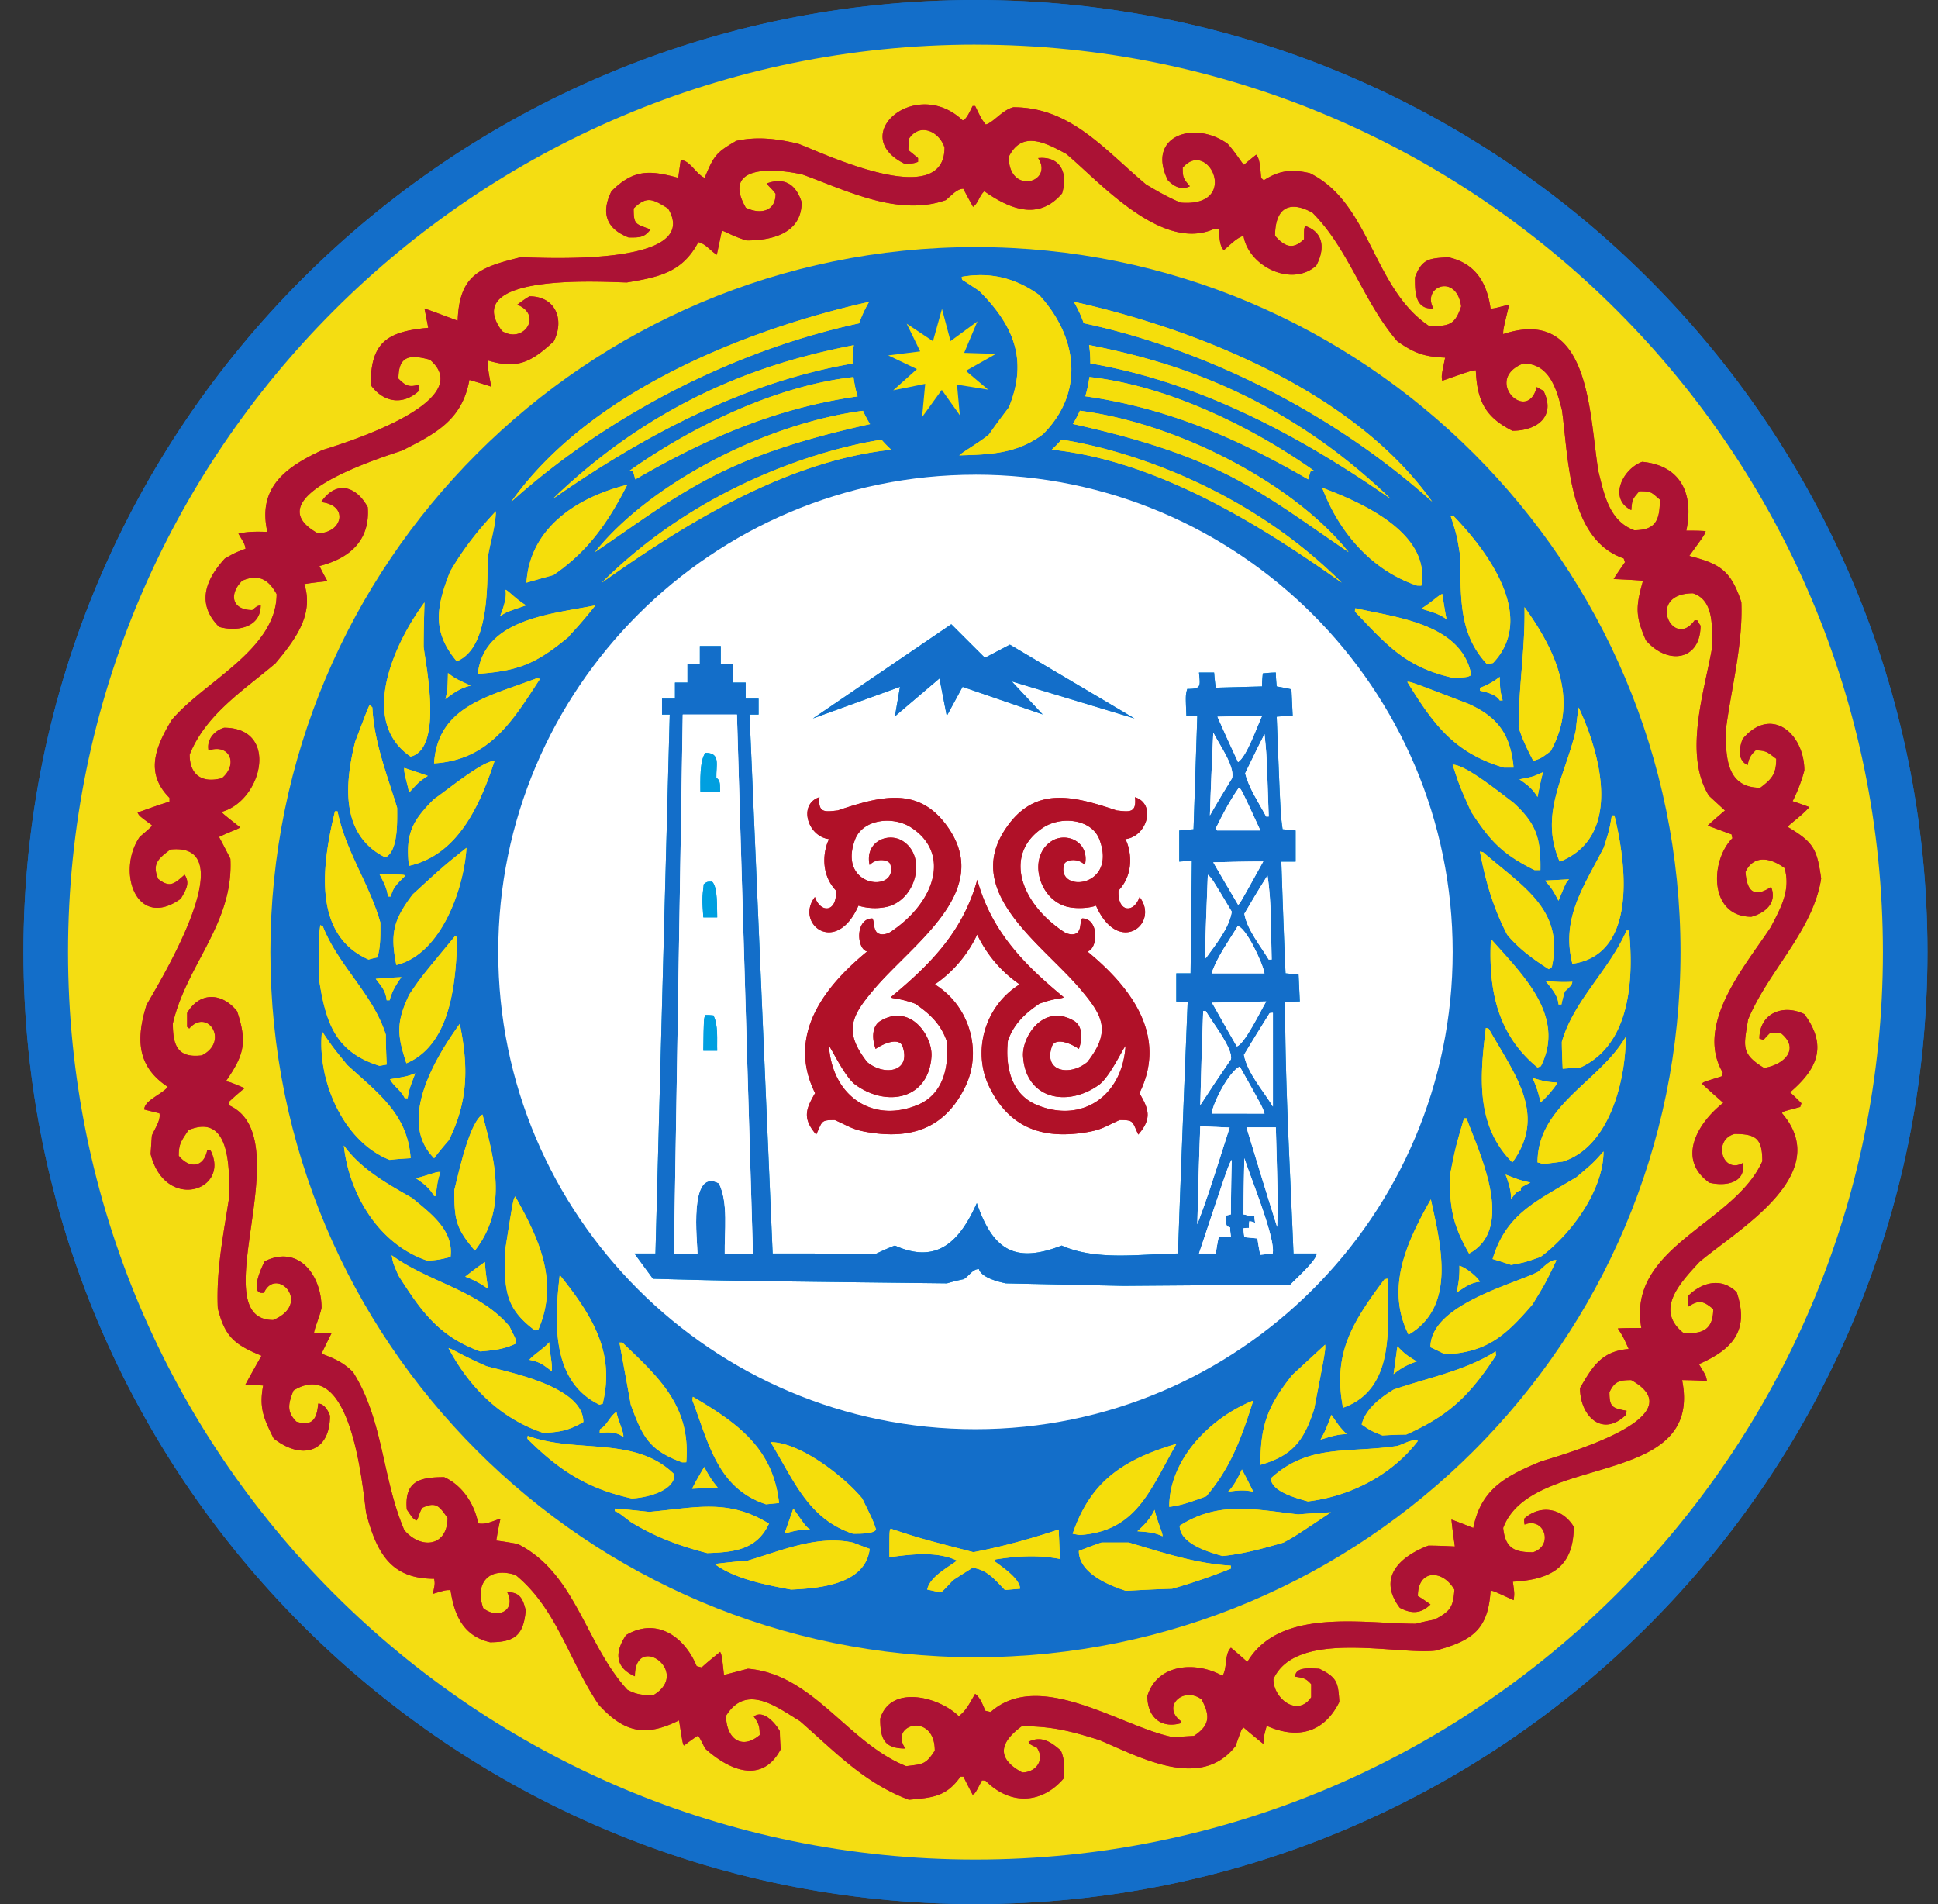 <svg xmlns="http://www.w3.org/2000/svg" width="57" height="56" fill="none" viewBox="0 0 57 56"><rect x="0" y="0" width="57" height="56" fill="#333333" stroke="none"/><g clip-path="url(#a)"><path fill="#fff" stroke="#136ec9" d="M28.69.5c15.188 0 27.5 12.312 27.5 27.5s-12.312 27.5-27.5 27.5S1.19 43.188 1.19 28 13.502.5 28.69.5Z"/><path fill="#136ec9" fill-rule="evenodd" d="M28.69 0c15.455 0 28 12.545 28 28s-12.545 28-28 28-28-12.545-28-28 12.545-28 28-28" clip-rule="evenodd"/><path fill="#f4dd12" fill-rule="evenodd" d="M28.69 1.313c14.732 0 26.69 11.957 26.69 26.689S43.421 54.69 28.69 54.69C13.96 54.69 2.001 42.733 2.001 28c0-14.731 11.958-26.688 26.69-26.688" clip-rule="evenodd"/><path fill="#136ec9" fill-rule="evenodd" d="M28.69 7.266c11.446 0 20.737 9.29 20.737 20.737s-9.29 20.736-20.737 20.736S7.953 39.45 7.953 28.003 17.244 7.266 28.69 7.266" clip-rule="evenodd"/><path fill="#fff" fill-rule="evenodd" d="M28.69 13.96c7.748 0 14.036 6.29 14.036 14.037S36.438 42.033 28.69 42.033s-14.036-6.288-14.036-14.036 6.289-14.036 14.036-14.036" clip-rule="evenodd"/><path fill="#ffdc00" fill-rule="evenodd" d="M17.637 41.315c-1.421-.68-1.335-2.421-1.174-3.817.927 1.16 1.643 2.26 1.26 3.792-.037 0-.062.013-.086.025m-1.409-.988c-.26-.198-.346-.272-.655-.334.025-.074.47-.37.581-.519 0 .26.099.618.074.853m-2.1-.581c-1.198-.432-1.73-1.161-2.41-2.236-.16-.37-.16-.37-.197-.593 1.1.803 2.557 1.025 3.46 2.088.21.42.21.42.197.506-.358.173-.642.198-1.05.235m1.606-.618c-.877-.654-.89-1.173-.89-2.273.248-1.569.248-1.569.31-1.668.691 1.236 1.297 2.496.679 3.917a.2.2 0 0 0-.099.024m-1.396-1.235a2.6 2.6 0 0 0-.655-.346c.185-.148.383-.296.58-.432.013.358.1.74.075.778m-1.767-.816c-1.408-.469-2.298-1.927-2.458-3.385.519.705 1.26 1.112 2.014 1.545.53.444 1.223.939 1.124 1.73-.358.086-.358.086-.68.11m1.396-.296c-.556-.655-.605-.902-.605-1.78.123-.468.432-1.963.828-2.223.37 1.384.74 2.767-.223 4.003m-1.198-1.606c-.148-.247-.297-.358-.531-.519.568-.16.593-.198.716-.185-.086.234-.11.457-.136.704zm-1.31-1.063c-1.371-.543-2.137-2.347-1.989-3.78.31.457.31.457.742.988.901.828 1.779 1.446 1.865 2.743-.21.012-.42.025-.618.05m1.31-.049c-1.1-1.1.05-2.977.754-3.953.259 1.26.247 2.285-.322 3.422-.148.173-.296.346-.432.531m-.865-1.767c-.111-.234-.334-.358-.432-.556.506-.086.506-.086.741-.173-.099.272-.185.445-.222.73zm-.741-.951c-1.322-.408-1.594-1.297-1.792-2.631 0-1.125 0-1.125.05-1.508l.074.037c.457 1.162 1.483 2.002 1.853 3.188 0 .284.012.58.025.877zm.79-.074c-.271-.828-.308-1.198.087-2.026.334-.494.334-.494 1.347-1.718.012.013.037.025.061.038-.037 1.223-.148 3.138-1.495 3.706m-.58-1.853c-.025-.272-.16-.42-.321-.63.247-.025.494-.037.753-.05-.173.247-.271.408-.346.68zm.284-1.038c-.185-.927-.087-1.322.482-2.076.902-.827.902-.827 1.581-1.37-.074 1.197-.741 3.125-2.063 3.446m-.815-.16c-1.693-.742-1.347-2.88-.989-4.362h.074c.235 1.174.94 2.138 1.26 3.274 0 .346.013.692-.086 1.026-.086.012-.173.037-.26.061m.568-1.854c-.025-.247-.136-.444-.247-.655.741.013.741.013.753.05-.222.222-.358.333-.42.605zm.618-.902c-.1-.939.086-1.31.74-1.964.334-.222 1.422-1.124 1.78-1.124-.42 1.272-1.062 2.767-2.52 3.088m-.692-.247c-1.322-.654-1.199-2.15-.89-3.397.408-1.075.408-1.075.445-1.087.012.024.037.049.062.074.05 1.025.432 1.976.729 2.952 0 .383.037 1.273-.346 1.458m.692-1.902c-.013-.186-.16-.581-.136-.73.222.075.457.149.692.235-.248.161-.248.161-.556.495m.74-.865c.112-1.693 1.62-1.965 3.003-2.496.037 0 .074 0 .111.013-.803 1.235-1.495 2.384-3.113 2.483m-.69-.198c-1.558-1.062-.446-3.385.407-4.534-.013.433-.025.865-.025 1.31.074.593.568 2.99-.383 3.224m1.024-1.692c.062-.26.062-.26.075-.766.21.16.21.16.667.37-.31.074-.494.21-.742.396m.952-.742c.185-1.618 2.15-1.754 3.459-2.013-.605.753-.692.79-.79.926-.952.79-1.47 1-2.67 1.087m-.618-.37c-.729-.865-.605-1.594-.198-2.632.383-.667.828-1.223 1.347-1.779 0 .433-.173.927-.235 1.36-.024.777.05 2.668-.914 3.05m1.273-1.322c.086-.21.21-.556.16-.779.087.025.284.26.606.458-.581.197-.581.197-.766.32m.778-.989c.099-1.606 1.482-2.508 2.965-2.878-.568 1.112-1.149 1.952-2.174 2.656-.272.074-.532.148-.791.223m12.157 29.7a4 4 0 0 0-.371-.086c.074-.37.593-.642.877-.852-.58-.285-1.371-.186-1.989-.1 0-.778 0-.778.037-.84.865.285.865.285 2.434.692.84-.16 1.693-.395 2.508-.667l.037.865c-.655-.123-1.235-.086-1.89.013a.1.1 0 0 0-.025.061c.21.16.741.507.741.803l-.444.037c-.31-.32-.52-.593-.952-.654-.197.123-.395.247-.58.37-.31.334-.31.334-.383.358m5.473-.049c-.494-.16-1.384-.519-1.384-1.174.222-.086.445-.173.667-.247h.803c1 .297 1.964.618 3.002.68v.086a17 17 0 0 1-1.73.593c-.456.013-.914.037-1.358.062m-9.847-.037c-.716-.136-1.655-.309-2.248-.754.32-.037.642-.074.976-.099 1-.296 2.038-.753 3.088-.53.16.061.322.123.495.185-.124 1.05-1.483 1.16-2.31 1.198m12.688-.988c-.395-.111-1.26-.359-1.26-.89 1.137-.729 2.187-.482 3.484-.333.321-.025.642-.05.964-.062-1.075.716-1.075.716-1.396.89-.593.172-1.174.333-1.792.395M20.8 45.676c-.815-.21-1.52-.47-2.248-.914-.37-.284-.37-.284-.47-.321v-.074c.334.024.668.061 1.013.098 1.372-.123 2.323-.395 3.521.346-.358.779-1.05.84-1.816.865m13.392-.494c-.259-.124-.457-.124-.74-.148.222-.198.382-.37.506-.63.086.37.247.691.234.778m-2.433-.037-.21-.037c.518-1.52 1.457-2.174 3.051-2.644-.778 1.359-1.173 2.57-2.841 2.68m-8.685-.037.259-.741c.37.53.37.53.494.617-.284 0-.482.037-.753.124m2.013 0c-1.31-.432-1.73-1.557-2.421-2.693.865 0 2.162 1.013 2.693 1.655.321.655.321.655.408.914-.062.136-.544.124-.68.124m9.303-.79c0-1.41 1.223-2.632 2.471-3.126-.346 1.087-.655 1.964-1.384 2.816-.383.136-.68.26-1.087.31m-11.86-.075c-1.42-.47-1.68-1.779-2.162-3.052 0-.037 0-.074.012-.11 1.297.765 2.36 1.507 2.533 3.125-.136.012-.26.025-.383.037m15.937-.086c-.309-.087-1.087-.285-1.087-.68 1.124-1.025 2.26-.729 3.719-.951.185-.05.407-.21.605-.149-.778 1.014-1.99 1.631-3.237 1.78m-19.89-.087c-1.285-.284-2.125-.815-3.064-1.754 0-.037 0-.062.012-.087 1.42.532 3.163-.012 4.312 1.137 0 .506-.877.692-1.26.704m17.543-.198c.185-.185.296-.42.407-.654.112.21.223.432.334.654-.284-.061-.457-.037-.741 0m-15.764-.086c.11-.222.234-.433.358-.642.111.222.235.42.395.605zm16.715-.704c0-1.162.21-1.73.939-2.644l.964-.89c.012.161.012.161-.322 1.89-.296.927-.63 1.372-1.58 1.644m-17.012-.074c-.976-.359-1.161-.754-1.507-1.693-.111-.618-.223-1.223-.334-1.828h.087c1.087 1.037 2.014 1.877 1.878 3.52zm18.779-.668c.148-.271.148-.271.321-.728.235.346.235.346.445.568-.284 0-.507.086-.766.16m-20.509-.074c-.185-.16-.457-.148-.691-.123 0-.037 0-.074.012-.111.198-.1.284-.383.482-.507.012.173.235.63.197.741m22.325-.05c-.334-.135-.334-.135-.605-.32.11-.457.555-.791.938-1.026 1.001-.346 2.113-.556 3.003-1.124 0 .037 0 .074.012.111-.778 1.186-1.371 1.767-2.644 2.335-.235 0-.47.013-.704.025m-24.672-.073c-1.26-.42-2.174-1.334-2.792-2.496.136.037.383.21 1.112.531.667.186 2.854.594 2.854 1.644-.42.247-.692.296-1.174.32m25.005-1.73.112-.815c.234.235.234.235.568.444a2 2 0 0 0-.68.371m.692-23.19c-1.334-.444-2.298-1.568-2.792-2.878 1.112.42 3.2 1.31 2.916 2.879zm.865.99c-.235-.174-.47-.223-.741-.31.333-.21.519-.407.617-.432.038.247.075.494.124.741m.21 1.729c-1.396-.309-1.94-.939-2.903-1.952 0-.037 0-.074.012-.099 1.21.272 3.126.457 3.41 1.964-.111.062-.111.062-.519.087m-14.541-6.548c.099-.099.618-.395.877-.618.185-.271.383-.53.58-.79.581-1.421.124-2.434-.876-3.435-.173-.111-.334-.222-.495-.321-.012-.037-.012-.062-.012-.087.852-.148 1.581.038 2.273.532 1.124 1.223 1.36 2.854.111 4.101-.766.569-1.532.593-2.458.618M17.7 17.137c2.953-2.95 6.637-3.962 8.227-4.204q.134.154.285.293c-3.019.326-5.95 2.089-8.512 3.911m21.764 0c-2.963-2.96-6.663-3.969-8.244-4.207q-.134.155-.285.294c3.025.321 5.961 2.088 8.529 3.913m-.988-3.039c.024-.086.049-.173.074-.247.05 0 .086 0 .123.012-1.828-1.3-4.32-2.52-6.632-2.775a3.5 3.5 0 0 1-.12.567c2.48.352 4.548 1.28 6.555 2.443m2.421.569c-3.424-3.308-6.964-4.141-8.865-4.52q.037.247.037.504v.037c3.224.552 6.168 2.127 8.828 3.979m1.225.086c-2.505-3.525-7.59-5.227-10.54-5.878a3.5 3.5 0 0 1 .293.63c3.58.766 7.313 2.62 10.247 5.248m-2.46 1.483c-1.587-1.987-4.961-3.775-7.9-4.157q-.09.203-.206.39c4.38.967 5.494 1.99 8.105 3.767m-20.974-2.138a6 6 0 0 0-.074-.247c-.05 0-.086 0-.123.012 1.823-1.296 4.307-2.514 6.613-2.773q.037.291.12.568c-2.471.353-4.534 1.28-6.536 2.44m-2.421.569c3.413-3.297 6.94-4.136 8.846-4.516a3.5 3.5 0 0 0-.037.5l.001.04c-3.217.555-6.155 2.127-8.81 3.976m-1.226.086c2.5-3.517 7.566-5.219 10.52-5.874q-.177.3-.293.63c-3.573.769-7.298 2.62-10.227 5.244m2.461 1.483c1.583-1.983 4.948-3.768 7.881-4.155q.091.203.208.392c-4.367.965-5.481 1.987-8.089 3.763m22 25.165c-.308-1.593.273-2.507 1.212-3.768a.2.2 0 0 1 .098-.024c0 1.346.26 3.237-1.31 3.792m3.003-1.569a14 14 0 0 0-.432-.21c0-1.235 2.372-1.828 3.15-2.21.123-.087.383-.396.556-.347-.334.692-.334.692-.704 1.297-.816.952-1.36 1.409-2.57 1.47m-1.075-.58c-.692-1.384-.037-2.755.655-3.978.297 1.359.754 3.15-.655 3.978m1.409-1.236a2.8 2.8 0 0 0 .086-.79c.185.05.507.309.605.47-.284.024-.457.172-.691.32m1.606-.815c-.186-.062-.371-.123-.544-.173.408-1.334 1.26-1.68 2.47-2.409.495-.42.495-.42.792-.754 0 1.15-.976 2.459-1.854 3.101-.457.16-.457.16-.864.235m-1.236-.334c-.47-.827-.568-1.31-.568-2.273.173-.865.173-.865.42-1.705h.074c.346.964 1.47 3.225.074 3.978m1.236-1.606c0-.26-.075-.481-.161-.716.408.16.408.16.729.235a6 6 0 0 0-.284.148v.086c-.124 0-.21.16-.284.247m.939-1.025a1 1 0 0 0-.161-.05c0-1.68 1.828-2.372 2.594-3.693 0 1.26-.47 3.236-1.853 3.669zm-.902-.05c-1.087-1.087-.952-2.544-.779-3.953.025 0 .05.012.087.025.766 1.359 1.717 2.52.692 3.929m.828-1.766a3 3 0 0 0-.235-.717c.395.111.395.111.729.136-.037.111-.383.507-.495.58m.654-.989c-.012-.271-.025-.53-.025-.79.346-1.21 1.397-2.113 1.903-3.274h.074c.136 1.42.05 3.373-1.458 4.04-.173 0-.333.012-.494.024m-.741-.037c-1.186-.975-1.445-2.285-1.371-3.78.926 1.05 2.211 2.26 1.47 3.743a1 1 0 0 0-.099.038m.618-1.853c-.025-.284-.198-.457-.37-.68.123-.012.333.038.777.013-.024.099-.024.099-.222.284-.037.124-.074.247-.099.383zm-.285-1.038c-.444-.284-.877-.593-1.223-1.012-.407-.779-.642-1.582-.803-2.447a.4.4 0 0 1 .1.025c1.185 1.025 2.384 1.693 2.013 3.373-.037.012-.062.037-.087.061m.692-.16c-.333-1.347.322-2.236.927-3.422.16-.507.16-.507.235-.94h.074c.333 1.347.716 4.09-1.236 4.362m-.407-1.853c-.186-.346-.186-.346-.396-.593l.705-.037c-.087.086-.087.086-.31.63m-.704-.902c-.952-.47-1.31-.865-1.866-1.717-.334-.742-.334-.742-.544-1.384.383 0 1.396.828 1.78 1.112.691.63.815 1.062.802 1.989zm.74-.247c-.605-1.384.137-2.459.47-3.842.025-.235.05-.47.087-.692.654 1.396 1.297 3.793-.556 4.534m-.654-1.903c-.148-.247-.296-.358-.531-.519.395-.074.395-.074.692-.21-.062.235-.112.482-.161.73m-.988-.865c-1.458-.432-2.064-1.26-2.842-2.52.087-.012.087-.012 1.791.642.89.396 1.248.927 1.335 1.878zm.864-.197c-.172-.334-.32-.63-.432-.989 0-1.186.198-2.347.173-3.533.927 1.285 1.606 2.755.766 4.238-.284.21-.284.21-.507.284m-.988-1.78c-.099-.172-.395-.246-.58-.284v-.086c.21-.074.407-.185.58-.321.012.395.012.395.087.692zm-.37-1.062c-.878-.939-.754-2.05-.804-3.261-.086-.532-.086-.532-.271-1.112a.4.4 0 0 1 .098.024c1.001 1.038 2.434 2.966 1.15 4.312z" clip-rule="evenodd"/><path fill="#f5de0b" fill-rule="evenodd" d="M17.637 41.315c-1.421-.68-1.335-2.421-1.174-3.817.927 1.16 1.643 2.26 1.26 3.792-.037 0-.062.013-.086.025m-1.409-.988c-.26-.198-.346-.272-.655-.334.025-.074.47-.37.581-.519 0 .26.099.618.074.853m-2.1-.581c-1.198-.432-1.73-1.161-2.41-2.236-.16-.37-.16-.37-.197-.593 1.1.803 2.557 1.025 3.46 2.088.21.42.21.42.197.506-.358.173-.642.198-1.05.235m1.606-.618c-.877-.654-.89-1.173-.89-2.273.248-1.569.248-1.569.31-1.668.691 1.236 1.297 2.496.679 3.917a.2.2 0 0 0-.099.024m-1.396-1.235a2.6 2.6 0 0 0-.655-.346c.185-.148.383-.296.58-.432.013.358.1.74.075.778m-1.767-.816c-1.408-.469-2.298-1.927-2.458-3.385.519.705 1.26 1.112 2.014 1.545.53.444 1.223.939 1.124 1.73-.358.086-.358.086-.68.11m1.396-.296c-.556-.655-.605-.902-.605-1.78.123-.468.432-1.963.828-2.223.37 1.384.74 2.767-.223 4.003m-1.198-1.606c-.148-.247-.297-.358-.531-.519.568-.16.593-.198.716-.185-.086.234-.11.457-.136.704zm-1.31-1.063c-1.371-.543-2.137-2.347-1.989-3.78.31.457.31.457.742.988.901.828 1.779 1.446 1.865 2.743-.21.012-.42.025-.618.05m1.31-.049c-1.1-1.1.05-2.977.754-3.953.259 1.26.247 2.285-.322 3.422-.148.173-.296.346-.432.531m-.865-1.767c-.111-.234-.334-.358-.432-.556.506-.086.506-.086.741-.173-.099.272-.185.445-.222.73zm-.741-.951c-1.322-.408-1.594-1.297-1.792-2.631 0-1.125 0-1.125.05-1.508l.074.037c.457 1.162 1.483 2.002 1.853 3.188 0 .284.012.58.025.877zm.79-.074c-.271-.828-.308-1.198.087-2.026.334-.494.334-.494 1.347-1.718.012.013.037.025.061.038-.037 1.223-.148 3.138-1.495 3.706m-.58-1.853c-.025-.272-.16-.42-.321-.63.247-.025.494-.037.753-.05-.173.247-.271.408-.346.68zm.284-1.038c-.185-.927-.087-1.322.482-2.076.902-.827.902-.827 1.581-1.37-.074 1.197-.741 3.125-2.063 3.446m-.815-.16c-1.693-.742-1.347-2.88-.989-4.362h.074c.235 1.174.94 2.138 1.26 3.274 0 .346.013.692-.086 1.026-.086.012-.173.037-.26.061m.568-1.854c-.025-.247-.136-.444-.247-.655.741.013.741.013.753.05-.222.222-.358.333-.42.605zm.618-.902c-.1-.939.086-1.31.74-1.964.334-.222 1.422-1.124 1.78-1.124-.42 1.272-1.062 2.767-2.52 3.088m-.692-.247c-1.322-.654-1.199-2.15-.89-3.397.408-1.075.408-1.075.445-1.087.012.024.037.049.062.074.05 1.025.432 1.976.729 2.952 0 .383.037 1.273-.346 1.458m.692-1.902c-.013-.186-.16-.581-.136-.73.222.075.457.149.692.235-.248.161-.248.161-.556.495m.74-.865c.112-1.693 1.62-1.965 3.003-2.496.037 0 .074 0 .111.013-.803 1.235-1.495 2.384-3.113 2.483m-.69-.198c-1.558-1.062-.446-3.385.407-4.534-.013.433-.025.865-.025 1.31.074.593.568 2.99-.383 3.224m1.024-1.692c.062-.26.062-.26.075-.766.21.16.21.16.667.37-.31.074-.494.21-.742.396m.952-.742c.185-1.618 2.15-1.754 3.459-2.013-.605.753-.692.79-.79.926-.952.79-1.47 1-2.67 1.087m-.618-.37c-.729-.865-.605-1.594-.198-2.632.383-.667.828-1.223 1.347-1.779 0 .433-.173.927-.235 1.36-.024.777.05 2.668-.914 3.05m1.273-1.322c.086-.21.21-.556.16-.779.087.025.284.26.606.458-.581.197-.581.197-.766.32m.778-.989c.099-1.606 1.482-2.508 2.965-2.878-.568 1.112-1.149 1.952-2.174 2.656-.272.074-.532.148-.791.223m12.157 29.7a4 4 0 0 0-.371-.086c.074-.37.593-.642.877-.852-.58-.285-1.371-.186-1.989-.1 0-.778 0-.778.037-.84.865.285.865.285 2.434.692.84-.16 1.693-.395 2.508-.667l.037.865c-.655-.123-1.235-.086-1.89.013a.1.1 0 0 0-.025.061c.21.16.741.507.741.803l-.444.037c-.31-.32-.52-.593-.952-.654-.197.123-.395.247-.58.37-.31.334-.31.334-.383.358m5.473-.049c-.494-.16-1.384-.519-1.384-1.174.222-.086.445-.173.667-.247h.803c1 .297 1.964.618 3.002.68v.086a17 17 0 0 1-1.73.593c-.456.013-.914.037-1.358.062m-9.847-.037c-.716-.136-1.655-.309-2.248-.754.32-.037.642-.074.976-.099 1-.296 2.038-.753 3.088-.53.16.061.322.123.495.185-.124 1.05-1.483 1.16-2.31 1.198m12.688-.988c-.395-.111-1.26-.359-1.26-.89 1.137-.729 2.187-.482 3.484-.333.321-.025.642-.05.964-.062-1.075.716-1.075.716-1.396.89-.593.172-1.174.333-1.792.395M20.8 45.676c-.815-.21-1.52-.47-2.248-.914-.37-.284-.37-.284-.47-.321v-.074c.334.024.668.061 1.013.098 1.372-.123 2.323-.395 3.521.346-.358.779-1.05.84-1.816.865m13.392-.494c-.259-.124-.457-.124-.74-.148.222-.198.382-.37.506-.63.086.37.247.691.234.778m-2.433-.037-.21-.037c.518-1.52 1.457-2.174 3.051-2.644-.778 1.359-1.173 2.57-2.841 2.68m-8.685-.037.259-.741c.37.53.37.53.494.617-.284 0-.482.037-.753.124m2.013 0c-1.31-.432-1.73-1.557-2.421-2.693.865 0 2.162 1.013 2.693 1.655.321.655.321.655.408.914-.062.136-.544.124-.68.124m9.303-.79c0-1.41 1.223-2.632 2.471-3.126-.346 1.087-.655 1.964-1.384 2.816-.383.136-.68.26-1.087.31m-11.86-.075c-1.42-.47-1.68-1.779-2.162-3.052 0-.037 0-.074.012-.11 1.297.765 2.36 1.507 2.533 3.125-.136.012-.26.025-.383.037m15.937-.086c-.309-.087-1.087-.285-1.087-.68 1.124-1.025 2.26-.729 3.719-.951.185-.05.407-.21.605-.149-.778 1.014-1.99 1.631-3.237 1.78m-19.89-.087c-1.285-.284-2.125-.815-3.064-1.754 0-.037 0-.062.012-.087 1.42.532 3.163-.012 4.312 1.137 0 .506-.877.692-1.26.704m17.543-.198c.185-.185.296-.42.407-.654.112.21.223.432.334.654-.284-.061-.457-.037-.741 0m-15.764-.086c.11-.222.234-.433.358-.642.111.222.235.42.395.605zm16.715-.704c0-1.162.21-1.73.939-2.644l.964-.89c.012.161.012.161-.322 1.89-.296.927-.63 1.372-1.58 1.644m-17.012-.074c-.976-.359-1.161-.754-1.507-1.693-.111-.618-.223-1.223-.334-1.828h.087c1.087 1.037 2.014 1.877 1.878 3.52zm18.779-.668c.148-.271.148-.271.321-.728.235.346.235.346.445.568-.284 0-.507.086-.766.16m-20.509-.074c-.185-.16-.457-.148-.691-.123 0-.037 0-.074.012-.111.198-.1.284-.383.482-.507.012.173.235.63.197.741m22.325-.05c-.334-.135-.334-.135-.605-.32.11-.457.555-.791.938-1.026 1.001-.346 2.113-.556 3.003-1.124 0 .037 0 .074.012.111-.778 1.186-1.371 1.767-2.644 2.335-.235 0-.47.013-.704.025m-24.672-.073c-1.26-.42-2.174-1.334-2.792-2.496.136.037.383.21 1.112.531.667.186 2.854.594 2.854 1.644-.42.247-.692.296-1.174.32m25.005-1.73.112-.815c.234.235.234.235.568.444a2 2 0 0 0-.68.371m.692-23.19c-1.334-.444-2.298-1.568-2.792-2.878 1.112.42 3.2 1.31 2.916 2.879zm.865.99c-.235-.174-.47-.223-.741-.31.333-.21.519-.407.617-.432.038.247.075.494.124.741m.21 1.729c-1.396-.309-1.94-.939-2.903-1.952 0-.037 0-.074.012-.099 1.21.272 3.126.457 3.41 1.964-.111.062-.111.062-.519.087m-14.541-6.548c.099-.099.618-.395.877-.618.185-.271.383-.53.58-.79.581-1.421.124-2.434-.876-3.435-.173-.111-.334-.222-.495-.321-.012-.037-.012-.062-.012-.087.852-.148 1.581.038 2.273.532 1.124 1.223 1.36 2.854.111 4.101-.766.569-1.532.593-2.458.618M17.7 17.137c2.953-2.95 6.637-3.962 8.227-4.204q.134.154.285.293c-3.019.326-5.95 2.089-8.512 3.911m21.764 0c-2.963-2.96-6.663-3.969-8.244-4.207q-.134.155-.285.294c3.025.321 5.961 2.088 8.529 3.913m-.988-3.039c.024-.086.049-.173.074-.247.05 0 .086 0 .123.012-1.828-1.3-4.32-2.52-6.632-2.775a3.5 3.5 0 0 1-.12.567c2.48.352 4.548 1.28 6.555 2.443m2.421.569c-3.424-3.308-6.964-4.141-8.865-4.52q.037.247.037.504v.037c3.224.552 6.168 2.127 8.828 3.979m1.225.086c-2.505-3.525-7.59-5.227-10.54-5.878a3.5 3.5 0 0 1 .293.63c3.58.766 7.313 2.62 10.247 5.248m-2.46 1.483c-1.587-1.987-4.961-3.775-7.9-4.157q-.09.203-.206.39c4.38.967 5.494 1.99 8.105 3.767m-20.974-2.138a6 6 0 0 0-.074-.247c-.05 0-.086 0-.123.012 1.823-1.296 4.307-2.514 6.613-2.773q.037.291.12.568c-2.471.353-4.534 1.28-6.536 2.44m-2.421.569c3.413-3.297 6.94-4.136 8.846-4.516a3.5 3.5 0 0 0-.037.5l.001.04c-3.217.555-6.155 2.127-8.81 3.976m-1.226.086c2.5-3.517 7.566-5.219 10.52-5.874q-.177.3-.293.63c-3.573.769-7.298 2.62-10.227 5.244m2.461 1.483c1.583-1.983 4.948-3.768 7.881-4.155q.091.203.208.392c-4.367.965-5.481 1.987-8.089 3.763m22 25.165c-.308-1.593.273-2.507 1.212-3.768a.2.2 0 0 1 .098-.024c0 1.346.26 3.237-1.31 3.792m3.003-1.569a14 14 0 0 0-.432-.21c0-1.235 2.372-1.828 3.15-2.21.123-.087.383-.396.556-.347-.334.692-.334.692-.704 1.297-.816.952-1.36 1.409-2.57 1.47m-1.075-.58c-.692-1.384-.037-2.755.655-3.978.297 1.359.754 3.15-.655 3.978m1.409-1.236a2.8 2.8 0 0 0 .086-.79c.185.05.507.309.605.47-.284.024-.457.172-.691.32m1.606-.815c-.186-.062-.371-.123-.544-.173.408-1.334 1.26-1.68 2.47-2.409.495-.42.495-.42.792-.754 0 1.15-.976 2.459-1.854 3.101-.457.16-.457.16-.864.235m-1.236-.334c-.47-.827-.568-1.31-.568-2.273.173-.865.173-.865.42-1.705h.074c.346.964 1.47 3.225.074 3.978m1.236-1.606c0-.26-.075-.481-.161-.716.408.16.408.16.729.235a6 6 0 0 0-.284.148v.086c-.124 0-.21.16-.284.247m.939-1.025a1 1 0 0 0-.161-.05c0-1.68 1.828-2.372 2.594-3.693 0 1.26-.47 3.236-1.853 3.669zm-.902-.05c-1.087-1.087-.952-2.544-.779-3.953.025 0 .05.012.087.025.766 1.359 1.717 2.52.692 3.929m.828-1.766a3 3 0 0 0-.235-.717c.395.111.395.111.729.136-.037.111-.383.507-.495.58m.654-.989c-.012-.271-.025-.53-.025-.79.346-1.21 1.397-2.113 1.903-3.274h.074c.136 1.42.05 3.373-1.458 4.04-.173 0-.333.012-.494.024m-.741-.037c-1.186-.975-1.445-2.285-1.371-3.78.926 1.05 2.211 2.26 1.47 3.743a1 1 0 0 0-.099.038m.618-1.853c-.025-.284-.198-.457-.37-.68.123-.012.333.038.777.013-.024.099-.024.099-.222.284-.037.124-.074.247-.099.383zm-.285-1.038c-.444-.284-.877-.593-1.223-1.012-.407-.779-.642-1.582-.803-2.447a.4.4 0 0 1 .1.025c1.185 1.025 2.384 1.693 2.013 3.373-.037.012-.062.037-.087.061m.692-.16c-.333-1.347.322-2.236.927-3.422.16-.507.16-.507.235-.94h.074c.333 1.347.716 4.09-1.236 4.362m-.407-1.853c-.186-.346-.186-.346-.396-.593l.705-.037c-.087.086-.087.086-.31.63m-.704-.902c-.952-.47-1.31-.865-1.866-1.717-.334-.742-.334-.742-.544-1.384.383 0 1.396.828 1.78 1.112.691.63.815 1.062.802 1.989zm.74-.247c-.605-1.384.137-2.459.47-3.842.025-.235.05-.47.087-.692.654 1.396 1.297 3.793-.556 4.534m-.654-1.903c-.148-.247-.296-.358-.531-.519.395-.074.395-.074.692-.21-.062.235-.112.482-.161.73m-.988-.865c-1.458-.432-2.064-1.26-2.842-2.52.087-.012.087-.012 1.791.642.89.396 1.248.927 1.335 1.878zm.864-.197c-.172-.334-.32-.63-.432-.989 0-1.186.198-2.347.173-3.533.927 1.285 1.606 2.755.766 4.238-.284.21-.284.21-.507.284m-.988-1.78c-.099-.172-.395-.246-.58-.284v-.086c.21-.074.407-.185.58-.321.012.395.012.395.087.692zm-.37-1.062c-.878-.939-.754-2.05-.804-3.261-.086-.532-.086-.532-.271-1.112a.4.4 0 0 1 .098.024c1.001 1.038 2.434 2.966 1.15 4.312z" clip-rule="evenodd"/><path fill="#e21c2a" fill-rule="evenodd" d="M26.73 52.93c-1.31-.494-2.138-1.383-3.2-2.31-.704-.432-1.582-1.112-2.175-.16 0 .654.445 1.025.989.568 0-.26-.025-.334-.173-.544.284-.222.655.222.766.432 0 .173.012.346.024.532-.556 1.05-1.544.593-2.223-.025-.173-.346-.173-.346-.223-.37a5 5 0 0 0-.395.283c-.037-.037-.037-.037-.148-.74-.964.481-1.594.382-2.36-.458-.865-1.26-1.223-2.817-2.446-3.817-.803-.26-1.211.259-.952.976.42.333.976.074.705-.47.37 0 .457.185.543.531-.062.742-.333.94-1.05.94-.778-.186-1.05-.78-1.161-1.533-.149 0-.149 0-.52.111.063-.296.063-.296.038-.444-1.248 0-1.68-.717-2.001-1.94-.112-.84-.445-4.645-2.138-3.595-.136.358-.222.605.087.914.494.16.605-.111.642-.531.173 0 .297.21.346.358 0 1.087-.84 1.31-1.655.667-.297-.593-.433-.901-.31-1.556-.185-.013-.358-.013-.53-.013.16-.296.32-.58.481-.864-.778-.322-1.075-.544-1.285-1.397-.049-1.124.161-2.137.334-3.261 0-.692.086-2.52-1.198-1.977-.198.31-.285.383-.285.754.322.395.742.346.84-.173a.4.4 0 0 1 .1.025c.58 1.173-1.335 1.803-1.767.098.012-.185.024-.37.037-.543.074-.186.272-.457.222-.655l-.445-.111c0-.272.52-.445.692-.667-.902-.593-.939-1.396-.63-2.397.124-.272 3.027-4.83.704-4.584-.358.272-.543.42-.358.865.346.272.47.148.778-.123.173.26.025.457-.11.704-1.31.939-1.903-.803-1.211-1.816.345-.297.345-.297.358-.346-.37-.272-.37-.272-.42-.37.309-.112.617-.223.939-.322v-.111c-.742-.741-.396-1.52.061-2.286.952-1.136 3.089-2.075 3.089-3.706-.235-.432-.531-.605-1.013-.395-.395.395-.309.864.297.864.148-.123.148-.123.247-.136 0 .655-.705.779-1.223.63-.68-.679-.396-1.395.172-2.013.31-.173.31-.173.606-.284-.025-.136-.025-.136-.21-.445.272-.062.556-.062.852-.05-.296-1.321.556-1.914 1.619-2.409.432-.135 4.633-1.396 3.162-2.656-.593-.16-.926-.123-.926.556.197.198.309.272.605.173 0 .05 0 .111.013.173-.482.457-1.063.358-1.434-.16 0-1.248.47-1.57 1.693-1.68l-.111-.569c.321.111.642.235.976.358.05-1.359.655-1.569 1.853-1.865.408 0 5.387.32 4.336-1.433-.432-.26-.617-.396-1.013 0 0 .494.062.444.494.617-.185.247-.333.235-.642.235-.667-.26-.815-.729-.506-1.359.642-.642 1.111-.63 1.964-.395l.074-.52c.272 0 .445.409.704.52.272-.655.334-.742.927-1.087.617-.136 1.223-.062 1.828.086.618.222 4.3 2.014 4.3.111-.149-.47-.717-.741-1.038-.272-.012.112-.025.223-.025.346.087.074.185.149.284.235v.111c-.148.05-.148.05-.407.05-1.68-.84.345-2.57 1.717-1.273.111 0 .247-.333.296-.42h.074c.186.383.186.383.31.544.222-.05.494-.433.815-.507 1.68 0 2.668 1.236 3.904 2.273.333.198.654.383 1.013.532 1.779.148.815-1.915.062-1.026 0 .297.024.321.21.544-.247.123-.458.012-.643-.173-.655-1.31.779-1.78 1.755-1.075.246.272.407.556.481.618a9 9 0 0 1 .359-.297c.123.124.123.507.148.692.025.012.05.037.074.062.457-.297.828-.334 1.359-.21 1.791.89 1.84 3.385 3.509 4.497.58 0 .753-.025.938-.58-.135-.99-1.173-.581-.815.061-.556.037-.543-.519-.543-.914.21-.569.444-.556.976-.593.79.173 1.136.729 1.247 1.507.087.025.47-.111.544-.099-.173.717-.173.717-.173.853 2.582-.853 2.52 2.372 2.804 4.052.173.692.322 1.445 1.05 1.717.643 0 .754-.309.754-.902-.26-.222-.247-.247-.605-.247-.198.235-.21.235-.235.556-.68-.334-.26-1.21.321-1.42 1.162.11 1.52.975 1.297 2.025.186 0 .371 0 .569.013-.025.099-.025.099-.482.729.914.235 1.223.432 1.532 1.359.05 1.26-.297 2.52-.457 3.768 0 .753 0 1.692 1.013 1.692.346-.26.47-.407.47-.852-.248-.185-.285-.247-.606-.247-.16.148-.198.247-.235.432-.309-.148-.247-.506-.148-.766.84-1 1.816-.16 1.816.927a4.7 4.7 0 0 1-.346.902c.16.05.321.11.494.173-.234.26-.543.47-.642.58.766.457.865.643.988 1.52-.235 1.532-1.556 2.718-2.15 4.151-.123.778-.222 1 .47 1.42.58-.086 1.075-.555.494-1.025h-.321a3 3 0 0 0-.185.198 2 2 0 0 1-.124-.037c0-.741.692-1.026 1.322-.717.704.952.358 1.631-.42 2.298.111.1.222.21.334.322l-.037.11c-.52.137-.52.137-.532.186 1.545 1.804-1.31 3.422-2.434 4.374-.568.617-1.31 1.396-.481 2.075.568.062.89-.086.89-.692-.285-.234-.409-.284-.73-.074-.012-.111-.012-.21-.012-.309.395-.395.976-.568 1.433-.111.37 1.112-.099 1.668-1.112 2.113.21.346.21.346.235.494a15 15 0 0 0-.73-.025c.643 3.212-4.434 2.125-5.262 4.349.062.593.321.716.877.716.618-.197.334-1.05-.247-.815-.012-.062-.012-.123-.012-.173.481-.432 1.124-.309 1.457.235 0 1.198-.679 1.556-1.79 1.618.048.346.048.346.024.544-.618-.284-.618-.284-.68-.272-.074 1.124-.519 1.458-1.618 1.754-1.124.136-4.102-.642-4.769.84 0 .581.717 1.125 1.112.532v-.383c-.16-.186-.247-.186-.47-.223 0-.32.52-.234.705-.234.531.259.556.407.593.976-.457.926-1.248 1.1-2.138.704-.086.321-.086.321-.098.531-.198-.16-.396-.321-.581-.482-.062.05-.062.05-.235.544-1.025 1.322-2.804.333-4.003-.173-.864-.272-1.408-.408-2.285-.408-.643.47-.766.94.012 1.36.395 0 .68-.36.432-.73-.21-.099-.21-.099-.247-.173.383-.185.655 0 .952.26.123.296.099.482.086.815-.642.754-1.569.803-2.298.074-.037-.012-.074-.012-.11-.012-.198.383-.198.383-.273.42-.098-.185-.185-.358-.271-.531h-.087c-.42.593-.815.617-1.52.68m-.075-.988c-1.717-.68-2.73-2.706-4.657-2.866l-.704.185c-.062-.568-.062-.568-.112-.68-.185.149-.37.297-.543.457l-.148-.037c-.359-.877-1.187-1.445-2.076-.914-.334.494-.334.951.26 1.211 0-1.31 1.68-.124.543.556-.309 0-.494-.012-.766-.16-1.235-1.347-1.52-3.435-3.225-4.288-.21-.037-.42-.074-.63-.099.037-.222.075-.432.124-.642-.222.062-.432.185-.655.136-.111-.568-.457-1.112-1-1.359-.717 0-1.174.111-1.1.951.185.272.185.272.284.322.05-.025.074-.223.173-.371.408-.198.507-.037.741.296 0 .84-.778.94-1.272.359-.655-1.532-.606-3.213-1.507-4.646-.297-.296-.544-.395-.927-.543.099-.21.198-.408.296-.606-.172 0-.345 0-.518.013 0-.124.173-.507.222-.754 0-.951-.667-1.865-1.668-1.371-.062.099-.494 1.013-.025.926.359-.79 1.434.31.272.803-2.112 0 .828-5.35-1.297-6.313v-.11c.148-.137.297-.273.457-.396-.445-.186-.445-.186-.556-.198.531-.766.643-1.136.334-2.063-.445-.556-1.1-.58-1.47.05v.407c.012.012.037.025.061.05.544-.618 1.186.382.371.79-.717.087-.852-.296-.852-.939.407-1.742 1.79-2.94 1.692-4.843a31 31 0 0 0-.333-.642c.358-.173.605-.247.617-.284-.531-.42-.531-.42-.531-.457 1.186-.334 1.693-2.471.062-2.471-.284.086-.52.346-.457.667.63-.21.877.408.395.815-.593.16-.951-.099-.951-.692.47-1.173 1.569-1.878 2.52-2.68.556-.668 1.149-1.421.852-2.335.223-.038.445-.062.68-.087a8 8 0 0 1-.235-.445c.877-.222 1.495-.741 1.421-1.73-.358-.654-.951-.778-1.371-.148.827.087.63.915-.1.915-1.914-1.063 1.916-2.237 2.484-2.434 1.013-.507 1.767-.914 1.977-2.076.21.062.42.124.642.198-.099-.531-.099-.531-.086-.766.864.26 1.272.037 1.927-.568.321-.643.05-1.322-.717-1.322-.123.074-.247.16-.358.247.754.296.198 1.161-.445.778-1.322-1.767 3.188-1.433 3.67-1.433.95-.16 1.63-.297 2.1-1.186.222.05.358.26.544.37l.148-.704c.074 0 .309.161.729.285.753 0 1.618-.21 1.618-1.125-.148-.47-.457-.753-1.013-.556-.012.05.148.161.247.31 0 .543-.482.605-.877.407-.741-1.297.902-1.15 1.668-.976 1.297.47 2.817 1.248 4.213.754.148-.112.32-.334.518-.334.087.173.186.346.285.531.16-.111.185-.333.333-.457.742.519 1.594.877 2.286.062.185-.618-.062-1.1-.704-1.038.47.717-.865 1.1-.865-.037.383-.778 1.062-.432 1.692-.086.976.815 2.793 2.89 4.337 2.211.05 0 .099 0 .148.012.025.186.012.47.148.606.186-.149.37-.359.58-.42.15.902 1.422 1.52 2.138.877.247-.457.247-.964-.309-1.162-.049.05-.049.05-.049.383-.334.334-.58.21-.852-.098 0-.779.383-1.075 1.099-.68 1.075 1.075 1.495 2.62 2.496 3.78.494.347.79.458 1.408.482-.111.532-.111.532-.086.68.852-.297.852-.297.988-.309.037.877.26 1.371 1.075 1.78.741 0 1.285-.433.914-1.175-.074-.037-.136-.074-.198-.11-.271 1.099-1.593-.223-.395-.693.766 0 .976.742 1.137 1.372.197 1.396.172 3.793 1.816 4.36l.037.112c-.111.16-.223.321-.334.494.284.013.569.025.865.05-.21.753-.235 1.025.086 1.754.643.741 1.606.593 1.606-.432-.037-.05-.061-.1-.086-.149-.037-.012-.062-.012-.086-.012-.63.902-1.458-.79-.05-.79.655.21.556 1.086.556 1.63-.222 1.26-.84 3.113-.086 4.324l.47.433c-.174.148-.347.296-.507.444l.704.26a.4.4 0 0 0 .024.11c-.667.668-.691 2.311.556 2.311.396-.111.766-.395.581-.877-.507.334-.717.123-.754-.445.26-.531.766-.395 1.15-.11.185.654-.112 1.173-.408 1.741-.73 1.112-2.249 2.854-1.409 4.275l-.037.11c-.556.174-.556.174-.568.223.198.185.408.37.618.556-.73.569-1.396 1.643-.408 2.348.457.11 1.075.024.988-.581-.605.346-.901-.68-.247-.853.63 0 .816.136.816.803-.828 1.854-3.99 2.508-3.558 4.905-.235 0-.47 0-.692.013.16.247.16.247.32.605-.79.062-1.062.506-1.432 1.149 0 .828.667 1.47 1.359.778 0-.037 0-.074.012-.111-.42-.074-.506-.111-.506-.544.148-.32.296-.358.642-.358 1.977 1.1-2.137 2.224-2.669 2.397-1.037.432-1.754.815-1.976 1.952-.223-.087-.433-.173-.643-.247.025.26.062.519.1.79-.26-.012-.52-.024-.78-.024-.901.346-1.482.976-.84 1.828.347.185.63.173.903-.099-.124-.086-.247-.173-.371-.247 0-.803.741-.778 1.075-.185-.037.507-.111.63-.58.877-.186.037-.371.074-.557.124-1.556 0-4.003-.482-4.954 1.124-.16-.148-.321-.284-.482-.42-.197.198-.099.58-.247.828-.766-.433-1.915-.371-2.211.593 0 .605.383.963.976.803 0-.025 0-.05.012-.062-.58-.432.074-1.038.605-.643.26.482.248.766-.222 1.075l-.618.037c-1.507-.296-3.916-2.026-5.361-.74a3 3 0 0 1-.161-.038c-.062-.16-.16-.408-.297-.494-.148.247-.259.494-.481.655-.556-.556-2.002-.952-2.31.074 0 .605.123.877.74.877-.506-.717.865-1.087.865.062-.271.42-.358.395-.84.457" clip-rule="evenodd"/><path fill="#ab1235" fill-rule="evenodd" d="M26.73 52.93c-1.31-.494-2.138-1.383-3.2-2.31-.704-.432-1.582-1.112-2.175-.16 0 .654.445 1.025.989.568 0-.26-.025-.334-.173-.544.284-.222.655.222.766.432 0 .173.012.346.024.532-.556 1.05-1.544.593-2.223-.025-.173-.346-.173-.346-.223-.37a5 5 0 0 0-.395.283c-.037-.037-.037-.037-.148-.74-.964.481-1.594.382-2.36-.458-.865-1.26-1.223-2.817-2.446-3.817-.803-.26-1.211.259-.952.976.42.333.976.074.705-.47.37 0 .457.185.543.531-.062.742-.333.94-1.05.94-.778-.186-1.05-.78-1.161-1.533-.149 0-.149 0-.52.111.063-.296.063-.296.038-.444-1.248 0-1.68-.717-2.001-1.94-.112-.84-.445-4.645-2.138-3.595-.136.358-.222.605.087.914.494.16.605-.111.642-.531.173 0 .297.21.346.358 0 1.087-.84 1.31-1.655.667-.297-.593-.433-.901-.31-1.556-.185-.013-.358-.013-.53-.013.16-.296.32-.58.481-.864-.778-.322-1.075-.544-1.285-1.397-.049-1.124.161-2.137.334-3.261 0-.692.086-2.52-1.198-1.977-.198.31-.285.383-.285.754.322.395.742.346.84-.173a.4.4 0 0 1 .1.025c.58 1.173-1.335 1.803-1.767.098.012-.185.024-.37.037-.543.074-.186.272-.457.222-.655l-.445-.111c0-.272.52-.445.692-.667-.902-.593-.939-1.396-.63-2.397.124-.272 3.027-4.83.704-4.584-.358.272-.543.42-.358.865.346.272.47.148.778-.123.173.26.025.457-.11.704-1.31.939-1.903-.803-1.211-1.816.345-.297.345-.297.358-.346-.37-.272-.37-.272-.42-.37.309-.112.617-.223.939-.322v-.111c-.742-.741-.396-1.52.061-2.286.952-1.136 3.089-2.075 3.089-3.706-.235-.432-.531-.605-1.013-.395-.395.395-.309.864.297.864.148-.123.148-.123.247-.136 0 .655-.705.779-1.223.63-.68-.679-.396-1.395.172-2.013.31-.173.31-.173.606-.284-.025-.136-.025-.136-.21-.445.272-.062.556-.062.852-.05-.296-1.321.556-1.914 1.619-2.409.432-.135 4.633-1.396 3.162-2.656-.593-.16-.926-.123-.926.556.197.198.309.272.605.173 0 .05 0 .111.013.173-.482.457-1.063.358-1.434-.16 0-1.248.47-1.57 1.693-1.68l-.111-.569c.321.111.642.235.976.358.05-1.359.655-1.569 1.853-1.865.408 0 5.387.32 4.336-1.433-.432-.26-.617-.396-1.013 0 0 .494.062.444.494.617-.185.247-.333.235-.642.235-.667-.26-.815-.729-.506-1.359.642-.642 1.111-.63 1.964-.395l.074-.52c.272 0 .445.409.704.52.272-.655.334-.742.927-1.087.617-.136 1.223-.062 1.828.086.618.222 4.3 2.014 4.3.111-.149-.47-.717-.741-1.038-.272-.012.112-.025.223-.025.346.087.074.185.149.284.235v.111c-.148.05-.148.05-.407.05-1.68-.84.345-2.57 1.717-1.273.111 0 .247-.333.296-.42h.074c.186.383.186.383.31.544.222-.05.494-.433.815-.507 1.68 0 2.668 1.236 3.904 2.273.333.198.654.383 1.013.532 1.779.148.815-1.915.062-1.026 0 .297.024.321.21.544-.247.123-.458.012-.643-.173-.655-1.31.779-1.78 1.755-1.075.246.272.407.556.481.618a9 9 0 0 1 .359-.297c.123.124.123.507.148.692.025.012.05.037.074.062.457-.297.828-.334 1.359-.21 1.791.89 1.84 3.385 3.509 4.497.58 0 .753-.025.938-.58-.135-.99-1.173-.581-.815.061-.556.037-.543-.519-.543-.914.21-.569.444-.556.976-.593.79.173 1.136.729 1.247 1.507.087.025.47-.111.544-.099-.173.717-.173.717-.173.853 2.582-.853 2.52 2.372 2.804 4.052.173.692.322 1.445 1.05 1.717.643 0 .754-.309.754-.902-.26-.222-.247-.247-.605-.247-.198.235-.21.235-.235.556-.68-.334-.26-1.21.321-1.42 1.162.11 1.52.975 1.297 2.025.186 0 .371 0 .569.013-.025.099-.025.099-.482.729.914.235 1.223.432 1.532 1.359.05 1.26-.297 2.52-.457 3.768 0 .753 0 1.692 1.013 1.692.346-.26.47-.407.47-.852-.248-.185-.285-.247-.606-.247-.16.148-.198.247-.235.432-.309-.148-.247-.506-.148-.766.84-1 1.816-.16 1.816.927a4.7 4.7 0 0 1-.346.902c.16.05.321.11.494.173-.234.26-.543.47-.642.58.766.457.865.643.988 1.52-.235 1.532-1.556 2.718-2.15 4.151-.123.778-.222 1 .47 1.42.58-.086 1.075-.555.494-1.025h-.321a3 3 0 0 0-.185.198 2 2 0 0 1-.124-.037c0-.741.692-1.026 1.322-.717.704.952.358 1.631-.42 2.298.111.1.222.21.334.322l-.037.11c-.52.137-.52.137-.532.186 1.545 1.804-1.31 3.422-2.434 4.374-.568.617-1.31 1.396-.481 2.075.568.062.89-.086.89-.692-.285-.234-.409-.284-.73-.074-.012-.111-.012-.21-.012-.309.395-.395.976-.568 1.433-.111.37 1.112-.099 1.668-1.112 2.113.21.346.21.346.235.494a15 15 0 0 0-.73-.025c.643 3.212-4.434 2.125-5.262 4.349.062.593.321.716.877.716.618-.197.334-1.05-.247-.815-.012-.062-.012-.123-.012-.173.481-.432 1.124-.309 1.457.235 0 1.198-.679 1.556-1.79 1.618.048.346.048.346.024.544-.618-.284-.618-.284-.68-.272-.074 1.124-.519 1.458-1.618 1.754-1.124.136-4.102-.642-4.769.84 0 .581.717 1.125 1.112.532v-.383c-.16-.186-.247-.186-.47-.223 0-.32.52-.234.705-.234.531.259.556.407.593.976-.457.926-1.248 1.1-2.138.704-.086.321-.086.321-.098.531-.198-.16-.396-.321-.581-.482-.062.05-.062.05-.235.544-1.025 1.322-2.804.333-4.003-.173-.864-.272-1.408-.408-2.285-.408-.643.47-.766.94.012 1.36.395 0 .68-.36.432-.73-.21-.099-.21-.099-.247-.173.383-.185.655 0 .952.26.123.296.099.482.086.815-.642.754-1.569.803-2.298.074-.037-.012-.074-.012-.11-.012-.198.383-.198.383-.273.42-.098-.185-.185-.358-.271-.531h-.087c-.42.593-.815.617-1.52.68m-.075-.988c-1.717-.68-2.73-2.706-4.657-2.866l-.704.185c-.062-.568-.062-.568-.112-.68-.185.149-.37.297-.543.457l-.148-.037c-.359-.877-1.187-1.445-2.076-.914-.334.494-.334.951.26 1.211 0-1.31 1.68-.124.543.556-.309 0-.494-.012-.766-.16-1.235-1.347-1.52-3.435-3.225-4.288-.21-.037-.42-.074-.63-.099.037-.222.075-.432.124-.642-.222.062-.432.185-.655.136-.111-.568-.457-1.112-1-1.359-.717 0-1.174.111-1.1.951.185.272.185.272.284.322.05-.025.074-.223.173-.371.408-.198.507-.037.741.296 0 .84-.778.94-1.272.359-.655-1.532-.606-3.213-1.507-4.646-.297-.296-.544-.395-.927-.543.099-.21.198-.408.296-.606-.172 0-.345 0-.518.013 0-.124.173-.507.222-.754 0-.951-.667-1.865-1.668-1.371-.062.099-.494 1.013-.025.926.359-.79 1.434.31.272.803-2.112 0 .828-5.35-1.297-6.313v-.11c.148-.137.297-.273.457-.396-.445-.186-.445-.186-.556-.198.531-.766.643-1.136.334-2.063-.445-.556-1.1-.58-1.47.05v.407c.012.012.037.025.061.05.544-.618 1.186.382.371.79-.717.087-.852-.296-.852-.939.407-1.742 1.79-2.94 1.692-4.843a31 31 0 0 0-.333-.642c.358-.173.605-.247.617-.284-.531-.42-.531-.42-.531-.457 1.186-.334 1.693-2.471.062-2.471-.284.086-.52.346-.457.667.63-.21.877.408.395.815-.593.16-.951-.099-.951-.692.47-1.173 1.569-1.878 2.52-2.68.556-.668 1.149-1.421.852-2.335.223-.038.445-.062.68-.087a8 8 0 0 1-.235-.445c.877-.222 1.495-.741 1.421-1.73-.358-.654-.951-.778-1.371-.148.827.087.63.915-.1.915-1.914-1.063 1.916-2.237 2.484-2.434 1.013-.507 1.767-.914 1.977-2.076.21.062.42.124.642.198-.099-.531-.099-.531-.086-.766.864.26 1.272.037 1.927-.568.321-.643.05-1.322-.717-1.322-.123.074-.247.16-.358.247.754.296.198 1.161-.445.778-1.322-1.767 3.188-1.433 3.67-1.433.95-.16 1.63-.297 2.1-1.186.222.05.358.26.544.37l.148-.704c.074 0 .309.161.729.285.753 0 1.618-.21 1.618-1.125-.148-.47-.457-.753-1.013-.556-.012.05.148.161.247.31 0 .543-.482.605-.877.407-.741-1.297.902-1.15 1.668-.976 1.297.47 2.817 1.248 4.213.754.148-.112.32-.334.518-.334.087.173.186.346.285.531.16-.111.185-.333.333-.457.742.519 1.594.877 2.286.062.185-.618-.062-1.1-.704-1.038.47.717-.865 1.1-.865-.037.383-.778 1.062-.432 1.692-.086.976.815 2.793 2.89 4.337 2.211.05 0 .099 0 .148.012.025.186.012.47.148.606.186-.149.37-.359.58-.42.15.902 1.422 1.52 2.138.877.247-.457.247-.964-.309-1.162-.049.05-.049.05-.049.383-.334.334-.58.21-.852-.098 0-.779.383-1.075 1.099-.68 1.075 1.075 1.495 2.62 2.496 3.78.494.347.79.458 1.408.482-.111.532-.111.532-.086.68.852-.297.852-.297.988-.309.037.877.26 1.371 1.075 1.78.741 0 1.285-.433.914-1.175-.074-.037-.136-.074-.198-.11-.271 1.099-1.593-.223-.395-.693.766 0 .976.742 1.137 1.372.197 1.396.172 3.793 1.816 4.36l.037.112c-.111.16-.223.321-.334.494.284.013.569.025.865.05-.21.753-.235 1.025.086 1.754.643.741 1.606.593 1.606-.432-.037-.05-.061-.1-.086-.149-.037-.012-.062-.012-.086-.012-.63.902-1.458-.79-.05-.79.655.21.556 1.086.556 1.63-.222 1.26-.84 3.113-.086 4.324l.47.433c-.174.148-.347.296-.507.444l.704.26a.4.4 0 0 0 .024.11c-.667.668-.691 2.311.556 2.311.396-.111.766-.395.581-.877-.507.334-.717.123-.754-.445.26-.531.766-.395 1.15-.11.185.654-.112 1.173-.408 1.741-.73 1.112-2.249 2.854-1.409 4.275l-.037.11c-.556.174-.556.174-.568.223.198.185.408.37.618.556-.73.569-1.396 1.643-.408 2.348.457.11 1.075.024.988-.581-.605.346-.901-.68-.247-.853.63 0 .816.136.816.803-.828 1.854-3.99 2.508-3.558 4.905-.235 0-.47 0-.692.013.16.247.16.247.32.605-.79.062-1.062.506-1.432 1.149 0 .828.667 1.47 1.359.778 0-.037 0-.074.012-.111-.42-.074-.506-.111-.506-.544.148-.32.296-.358.642-.358 1.977 1.1-2.137 2.224-2.669 2.397-1.037.432-1.754.815-1.976 1.952-.223-.087-.433-.173-.643-.247.025.26.062.519.1.79-.26-.012-.52-.024-.78-.024-.901.346-1.482.976-.84 1.828.347.185.63.173.903-.099-.124-.086-.247-.173-.371-.247 0-.803.741-.778 1.075-.185-.037.507-.111.63-.58.877-.186.037-.371.074-.557.124-1.556 0-4.003-.482-4.954 1.124-.16-.148-.321-.284-.482-.42-.197.198-.099.58-.247.828-.766-.433-1.915-.371-2.211.593 0 .605.383.963.976.803 0-.025 0-.05.012-.062-.58-.432.074-1.038.605-.643.26.482.248.766-.222 1.075l-.618.037c-1.507-.296-3.916-2.026-5.361-.74a3 3 0 0 1-.161-.038c-.062-.16-.16-.408-.297-.494-.148.247-.259.494-.481.655-.556-.556-2.002-.952-2.31.074 0 .605.123.877.74.877-.506-.717.865-1.087.865.062-.271.42-.358.395-.84.457" clip-rule="evenodd"/><path fill="#009fe0" fill-rule="evenodd" d="m23.91 21.129 4.069-2.77.988.986.735-.386 3.665 2.171-3.61-1.09.909.971-2.355-.81-.465.855-.215-1.103-1.31 1.115.149-.868z" clip-rule="evenodd"/><path fill="#136ec9" fill-rule="evenodd" d="m23.91 21.129 4.069-2.77.988.986.735-.386 3.665 2.171-3.61-1.09.909.971-2.355-.81-.465.855-.215-1.103-1.31 1.115.149-.868z" clip-rule="evenodd"/><path fill="#e21c2a" fill-rule="evenodd" d="M28.738 27.491a3.67 3.67 0 0 1-1.243 1.46c1.038.642 1.394 1.972.901 2.997-.604 1.256-1.599 1.528-2.735 1.371-.573-.08-.637-.169-1.107-.379-.42 0-.363.033-.548.428-.402-.47-.316-.736-.032-1.218-.84-1.692.253-3.119 1.529-4.167-.314-.075-.352-.972.155-.972.062.099.033.247.095.358.086.17.328.113.441.038 1.31-.87 1.78-2.31.6-3.073-.531-.343-1.42-.245-1.646.358-.538 1.434 1.296 1.579 1.037.725-.038-.125-.39-.205-.608.022-.15-.683.545-.98.979-.701.707.454.395 1.708-.453 1.928a1.67 1.67 0 0 1-.855-.03c-.658 1.495-1.882.529-1.28-.255.164.485.655.462.62-.19-.559-.593-.286-1.396-.197-1.512-.638-.069-.926-1.03-.288-1.234-.054.483.18.428.538.39 1.322-.444 2.436-.72 3.282.558 1.24 1.876-1.103 3.373-2.237 4.726-.626.747-.897 1.203-.18 2.117.506.42 1.297.29 1.042-.457-.09-.262-.499-.129-.795.069-.114-.32-.104-.676.143-.823.894-.53 1.538.462 1.5 1.046-.083 1.257-1.305 1.504-2.236.832-.326-.236-.741-1.149-.779-1.136.1 1.482 1.297 2.28 2.619 1.725.723-.305.927-1.083.84-1.886-.172-.494-.506-.803-.926-1.087-.47-.173-.655-.14-.716-.19 1.178-.975 2.123-1.936 2.542-3.445v-.002l.003-.008v.001l.004.014c.419 1.506 1.363 2.466 2.54 3.44-.061.05-.247.017-.716.19-.42.284-.754.593-.927 1.087-.086.803.118 1.581.84 1.886 1.323.556 2.52-.243 2.62-1.725-.038-.013-.453.9-.779 1.136-.93.672-2.153.425-2.235-.832-.039-.584.605-1.576 1.499-1.046.247.147.257.502.143.823-.296-.198-.705-.33-.795-.069-.255.748.536.877 1.042.457.717-.914.446-1.37-.18-2.117-1.134-1.353-3.478-2.85-2.236-4.726.845-1.279 1.96-1.002 3.281-.557.358.037.592.092.538-.39.638.203.35 1.164-.288 1.233.088.116.362.92-.197 1.512-.035.652.456.675.619.19.603.784-.62 1.75-1.28.255-.202.074-.579.1-.854.03-.848-.22-1.16-1.474-.453-1.928.434-.279 1.128.018.98.701-.22-.227-.571-.147-.61-.022-.258.854 1.576.71 1.038-.725-.226-.603-1.115-.701-1.647-.358-1.179.762-.708 2.204.6 3.073.114.075.356.133.442-.038.062-.111.033-.26.095-.358.506 0 .47.897.155.972 1.276 1.048 2.37 2.475 1.53 4.167.283.482.37.748-.033 1.218-.185-.395-.128-.428-.548-.428-.47.21-.534.3-1.107.38-1.136.156-2.131-.116-2.735-1.372-.493-1.025-.136-2.355.901-2.997a3.7 3.7 0 0 1-1.248-1.464z" clip-rule="evenodd"/><path fill="#b01128" fill-rule="evenodd" d="M28.738 27.491a3.67 3.67 0 0 1-1.243 1.46c1.038.642 1.394 1.972.901 2.997-.604 1.256-1.599 1.528-2.735 1.371-.573-.08-.637-.169-1.107-.379-.42 0-.363.033-.548.428-.402-.47-.316-.736-.032-1.218-.84-1.692.253-3.119 1.529-4.167-.314-.075-.352-.972.155-.972.062.099.033.247.095.358.086.17.328.113.441.038 1.31-.87 1.78-2.31.6-3.073-.531-.343-1.42-.245-1.646.358-.538 1.434 1.296 1.579 1.037.725-.038-.125-.39-.205-.608.022-.15-.683.545-.98.979-.701.707.454.395 1.708-.453 1.928a1.67 1.67 0 0 1-.855-.03c-.658 1.495-1.882.529-1.28-.255.164.485.655.462.62-.19-.559-.593-.286-1.396-.197-1.512-.638-.069-.926-1.03-.288-1.234-.054.483.18.428.538.39 1.322-.444 2.436-.72 3.282.558 1.24 1.876-1.103 3.373-2.237 4.726-.626.747-.897 1.203-.18 2.117.506.42 1.297.29 1.042-.457-.09-.262-.499-.129-.795.069-.114-.32-.104-.676.143-.823.894-.53 1.538.462 1.5 1.046-.083 1.257-1.305 1.504-2.236.832-.326-.236-.741-1.149-.779-1.136.1 1.482 1.297 2.28 2.619 1.725.723-.305.927-1.083.84-1.886-.172-.494-.506-.803-.926-1.087-.47-.173-.655-.14-.716-.19 1.178-.975 2.123-1.936 2.542-3.445v-.002l.003-.008v.001l.004.014c.419 1.506 1.363 2.466 2.54 3.44-.061.05-.247.017-.716.19-.42.284-.754.593-.927 1.087-.086.803.118 1.581.84 1.886 1.323.556 2.52-.243 2.62-1.725-.038-.013-.453.9-.779 1.136-.93.672-2.153.425-2.235-.832-.039-.584.605-1.576 1.499-1.046.247.147.257.502.143.823-.296-.198-.705-.33-.795-.069-.255.748.536.877 1.042.457.717-.914.446-1.37-.18-2.117-1.134-1.353-3.478-2.85-2.236-4.726.845-1.279 1.96-1.002 3.281-.557.358.037.592.092.538-.39.638.203.35 1.164-.288 1.233.088.116.362.92-.197 1.512-.035.652.456.675.619.19.603.784-.62 1.75-1.28.255-.202.074-.579.1-.854.03-.848-.22-1.16-1.474-.453-1.928.434-.279 1.128.018.98.701-.22-.227-.571-.147-.61-.022-.258.854 1.576.71 1.038-.725-.226-.603-1.115-.701-1.647-.358-1.179.762-.708 2.204.6 3.073.114.075.356.133.442-.038.062-.111.033-.26.095-.358.506 0 .47.897.155.972 1.276 1.048 2.37 2.475 1.53 4.167.283.482.37.748-.033 1.218-.185-.395-.128-.428-.548-.428-.47.21-.534.3-1.107.38-1.136.156-2.131-.116-2.735-1.372-.493-1.025-.136-2.355.901-2.997a3.7 3.7 0 0 1-1.248-1.464z" clip-rule="evenodd"/><path fill="#009fe0" fill-rule="evenodd" d="m33.04 37.818-3.458-.075c-.235-.049-.717-.172-.791-.42-.185 0-.284.198-.445.297a6 6 0 0 0-.494.123c-6.424-.074-6.424-.074-8.648-.135l-.544-.742h.618l.42-15.85h-.227v-.468h.381v-.473h.368v-.54h.364V19h.615v.535h.364v.54h.368v.473h.38v.468h-.266l.68 15.85c1 0 2.014 0 3.027.013.185-.087.37-.173.568-.247 1.235.556 1.903-.111 2.41-1.248.469 1.359 1.099 1.791 2.495 1.248 1.038.457 2.298.247 3.422.234.086-2.47.185-4.929.284-7.388-.111-.012-.222-.024-.334-.024v-.828h.42l.038-3.299c-.124 0-.248 0-.371.013v-.915l.42-.037.111-3.335h-.321c-.025-.606-.025-.606.025-.791.42 0 .383-.074.346-.482h.444c.013.148.025.297.05.445l1.359-.037c0-.136.012-.26.024-.383.124-.012.248-.025.383-.025 0 .136.013.272.025.408.136.025.284.05.433.086l.037.779c-.161 0-.322.012-.47.024.111 2.854.111 2.854.173 3.311.124.013.247.025.383.037v.915h-.42c.037 1.087.074 2.186.124 3.286.123.012.247.025.383.037l.037.79c-.149 0-.297.013-.433.025 0 2.459.149 4.93.247 7.388h.68c0 .198-.63.754-.778.915z" clip-rule="evenodd"/><path fill="#136ec9" fill-rule="evenodd" d="m33.04 37.818-3.458-.075c-.235-.049-.717-.172-.791-.42-.185 0-.284.198-.445.297a6 6 0 0 0-.494.123c-6.424-.074-6.424-.074-8.648-.135l-.544-.742h.618l.42-15.85h-.227v-.468h.381v-.473h.368v-.54h.364V19h.615v.535h.364v.54h.368v.473h.38v.468h-.266l.68 15.85c1 0 2.014 0 3.027.013.185-.087.37-.173.568-.247 1.235.556 1.903-.111 2.41-1.248.469 1.359 1.099 1.791 2.495 1.248 1.038.457 2.298.247 3.422.234.086-2.47.185-4.929.284-7.388-.111-.012-.222-.024-.334-.024v-.828h.42l.038-3.299c-.124 0-.248 0-.371.013v-.915l.42-.037.111-3.335h-.321c-.025-.606-.025-.606.025-.791.42 0 .383-.074.346-.482h.444c.013.148.025.297.05.445l1.359-.037c0-.136.012-.26.024-.383.124-.012.248-.025.383-.025 0 .136.013.272.025.408.136.025.284.05.433.086l.037.779c-.161 0-.322.012-.47.024.111 2.854.111 2.854.173 3.311.124.013.247.025.383.037v.915h-.42c.037 1.087.074 2.186.124 3.286.123.012.247.025.383.037l.037.79c-.149 0-.297.013-.433.025 0 2.459.149 4.93.247 7.388h.68c0 .198-.63.754-.778.915z" clip-rule="evenodd"/><path fill="#fff" fill-rule="evenodd" d="m19.822 36.866.259-15.85h1.594l.47 15.85h-.829c-.012-.617.112-1.495-.172-2.063-.902-.482-.63 1.73-.63 2.063z" clip-rule="evenodd"/><path fill="#fff" fill-rule="evenodd" d="m19.822 36.866.259-15.85h1.594l.47 15.85h-.829c-.012-.617.112-1.495-.172-2.063-.902-.482-.63 1.73-.63 2.063zM37.068 36.904c-.037-.16-.061-.321-.086-.482-.136-.012-.26-.024-.383-.037-.012-.086-.025-.173-.025-.26.05-.012.099-.012.16-.012 0-.074 0-.136.013-.197.136.024.136.024.173.074-.012-.074-.025-.148-.025-.223-.173.013-.197-.037-.32-.049 0-.556.011-1.112.024-1.656.148.482.951 2.422.828 2.817-.124 0-.248.013-.359.025" clip-rule="evenodd"/><path fill="#fff" fill-rule="evenodd" d="M37.068 36.904c-.037-.16-.061-.321-.086-.482-.136-.012-.26-.024-.383-.037-.012-.086-.025-.173-.025-.26.05-.012.099-.012.16-.012 0-.074 0-.136.013-.197.136.024.136.024.173.074-.012-.074-.025-.148-.025-.223-.173.013-.197-.037-.32-.049 0-.556.011-1.112.024-1.656.148.482.951 2.422.828 2.817-.124 0-.248.013-.359.025M35.265 36.864c.864-2.594.864-2.594.963-2.755a68 68 0 0 0-.025 1.606l-.148.037c0 .223 0 .223.037.322.025 0 .05.012.087.024 0 .087.012.173.024.272-.123 0-.247 0-.358.013-.037.16-.062.32-.086.481z" clip-rule="evenodd"/><path fill="#fff" fill-rule="evenodd" d="M35.265 36.864c.864-2.594.864-2.594.963-2.755a68 68 0 0 0-.025 1.606l-.148.037c0 .223 0 .223.037.322.025 0 .05.012.087.024 0 .087.012.173.024.272-.123 0-.247 0-.358.013-.037.16-.062.32-.086.481zM37.563 36.084c-.31-.976-.606-1.952-.902-2.928h.864c.062 2.236.062 2.236.038 2.928" clip-rule="evenodd"/><path fill="#fff" fill-rule="evenodd" d="M37.563 36.084c-.31-.976-.606-1.952-.902-2.928h.864c.062 2.236.062 2.236.038 2.928M35.215 36.004c.025-.964.05-1.928.087-2.879l.864.037c-.642 2.014-.642 2.014-.95 2.842" clip-rule="evenodd"/><path fill="#fff" fill-rule="evenodd" d="M35.215 36.004c.025-.964.05-1.928.087-2.879l.864.037c-.642 2.014-.642 2.014-.95 2.842M35.635 32.75c.062-.37.52-1.235.828-1.383.667 1.186.667 1.186.729 1.384z" clip-rule="evenodd"/><path fill="#fff" fill-rule="evenodd" d="M35.635 32.75c.062-.37.52-1.235.828-1.383.667 1.186.667 1.186.729 1.384zM37.439 32.544c-.284-.47-.754-.988-.852-1.52.247-.407.494-.815.753-1.223.025-.012.062-.012.099-.012z" clip-rule="evenodd"/><path fill="#fff" fill-rule="evenodd" d="M37.439 32.544c-.284-.47-.754-.988-.852-1.52.247-.407.494-.815.753-1.223.025-.012.062-.012.099-.012zM35.302 32.502c.024-.927.05-1.853.086-2.768h.074c.16.284.816 1.112.741 1.421-.308.445-.605.89-.901 1.347" clip-rule="evenodd"/><path fill="#fff" fill-rule="evenodd" d="M35.302 32.502c.024-.927.05-1.853.086-2.768h.074c.16.284.816 1.112.741 1.421-.308.445-.605.89-.901 1.347" clip-rule="evenodd"/><path fill="#009fe0" fill-rule="evenodd" d="M20.686 30.902c.013-.952.013-.952.062-1.05.074 0 .148 0 .235.012.148.296.099.704.111 1.038z" clip-rule="evenodd"/><path fill="#009fe0" fill-rule="evenodd" d="M20.686 30.902c.013-.952.013-.952.062-1.05.074 0 .148 0 .235.012.148.296.099.704.111 1.038z" clip-rule="evenodd"/><path fill="#fff" fill-rule="evenodd" d="M36.377 30.775c-.248-.432-.495-.865-.73-1.285l1.594-.037c-.148.247-.63 1.248-.864 1.322" clip-rule="evenodd"/><path fill="#fff" fill-rule="evenodd" d="M36.377 30.775c-.248-.432-.495-.865-.73-1.285l1.594-.037c-.148.247-.63 1.248-.864 1.322M35.635 28.626c.16-.482.507-.951.766-1.384.223 0 .73 1.05.79 1.384z" clip-rule="evenodd"/><path fill="#fff" fill-rule="evenodd" d="M35.635 28.626c.16-.482.507-.951.766-1.384.223 0 .73 1.05.79 1.384zM37.315 28.22c-.234-.394-.642-.889-.716-1.346.222-.383.445-.753.68-1.124.123.778.098 1.668.123 2.47z" clip-rule="evenodd"/><path fill="#fff" fill-rule="evenodd" d="M37.315 28.22c-.234-.394-.642-.889-.716-1.346.222-.383.445-.753.68-1.124.123.778.098 1.668.123 2.47zM35.462 28.185c-.025-.185-.025-.185.062-2.458.123.11.123.11.704 1.087-.074.482-.482.976-.766 1.371" clip-rule="evenodd"/><path fill="#fff" fill-rule="evenodd" d="M35.462 28.185c-.025-.185-.025-.185.062-2.458.123.11.123.11.704 1.087-.074.482-.482.976-.766 1.371" clip-rule="evenodd"/><path fill="#009fe0" fill-rule="evenodd" d="M20.686 26.98c-.037-.544-.037-.544.013-.976.098-.074.098-.074.247-.074.173.173.136.79.148 1.05z" clip-rule="evenodd"/><path fill="#009fe0" fill-rule="evenodd" d="M20.686 26.98c-.037-.544-.037-.544.013-.976.098-.074.098-.074.247-.074.173.173.136.79.148 1.05z" clip-rule="evenodd"/><path fill="#fff" fill-rule="evenodd" d="M36.414 26.608c-.248-.42-.495-.84-.73-1.247.483-.013.977-.025 1.47-.025-.691 1.248-.691 1.248-.74 1.272" clip-rule="evenodd"/><path fill="#fff" fill-rule="evenodd" d="M36.414 26.608c-.248-.42-.495-.84-.73-1.247.483-.013.977-.025 1.47-.025-.691 1.248-.691 1.248-.74 1.272M35.796 24.424c-.013-.024-.025-.05-.037-.062.197-.407.42-.827.68-1.198.073.05.073.05.63 1.26z" clip-rule="evenodd"/><path fill="#fff" fill-rule="evenodd" d="M35.796 24.424c-.013-.024-.025-.05-.037-.062.197-.407.42-.827.68-1.198.073.05.073.05.63 1.26zM37.241 24.015c-.21-.395-.519-.852-.617-1.272.185-.383.37-.766.568-1.15.062.594.062.594.123 2.422z" clip-rule="evenodd"/><path fill="#fff" fill-rule="evenodd" d="M37.241 24.015c-.21-.395-.519-.852-.617-1.272.185-.383.37-.766.568-1.15.062.594.062.594.123 2.422zM35.586 23.98c.025-.815.062-1.63.099-2.433.16.333.63.963.556 1.334-.223.358-.445.73-.655 1.1" clip-rule="evenodd"/><path fill="#fff" fill-rule="evenodd" d="M35.586 23.98c.025-.815.062-1.63.099-2.433.16.333.63.963.556 1.334-.223.358-.445.73-.655 1.1" clip-rule="evenodd"/><path fill="#009fe0" fill-rule="evenodd" d="M20.6 23.277c0-.296-.025-.914.148-1.136.457 0 .309.358.321.74.136.063.1.26.111.396z" clip-rule="evenodd"/><path fill="#009fe0" fill-rule="evenodd" d="M20.6 23.277c0-.296-.025-.914.148-1.136.457 0 .309.358.321.74.136.063.1.26.111.396z" clip-rule="evenodd"/><path fill="#fff" fill-rule="evenodd" d="M36.414 22.414c-.21-.445-.408-.89-.606-1.335.432-.012.865-.024 1.31-.024-.149.32-.445 1.186-.705 1.359" clip-rule="evenodd"/><path fill="#fff" fill-rule="evenodd" d="M36.414 22.414c-.21-.445-.408-.89-.606-1.335.432-.012.865-.024 1.31-.024-.149.32-.445 1.186-.705 1.359" clip-rule="evenodd"/><path fill="#f9e103" fill-rule="evenodd" d="m27.212 11.289-.94.19.696-.624-.844-.403.94-.118-.396-.814.772.515.265-.95.252.946.791-.58-.39.926.935.03-.885.499.655.554-.915-.148.082.9-.53-.745-.58.8z" clip-rule="evenodd"/></g><defs><clipPath id="a"><path fill="#fff" d="M.69 0h56v56h-56z"/></clipPath></defs></svg>